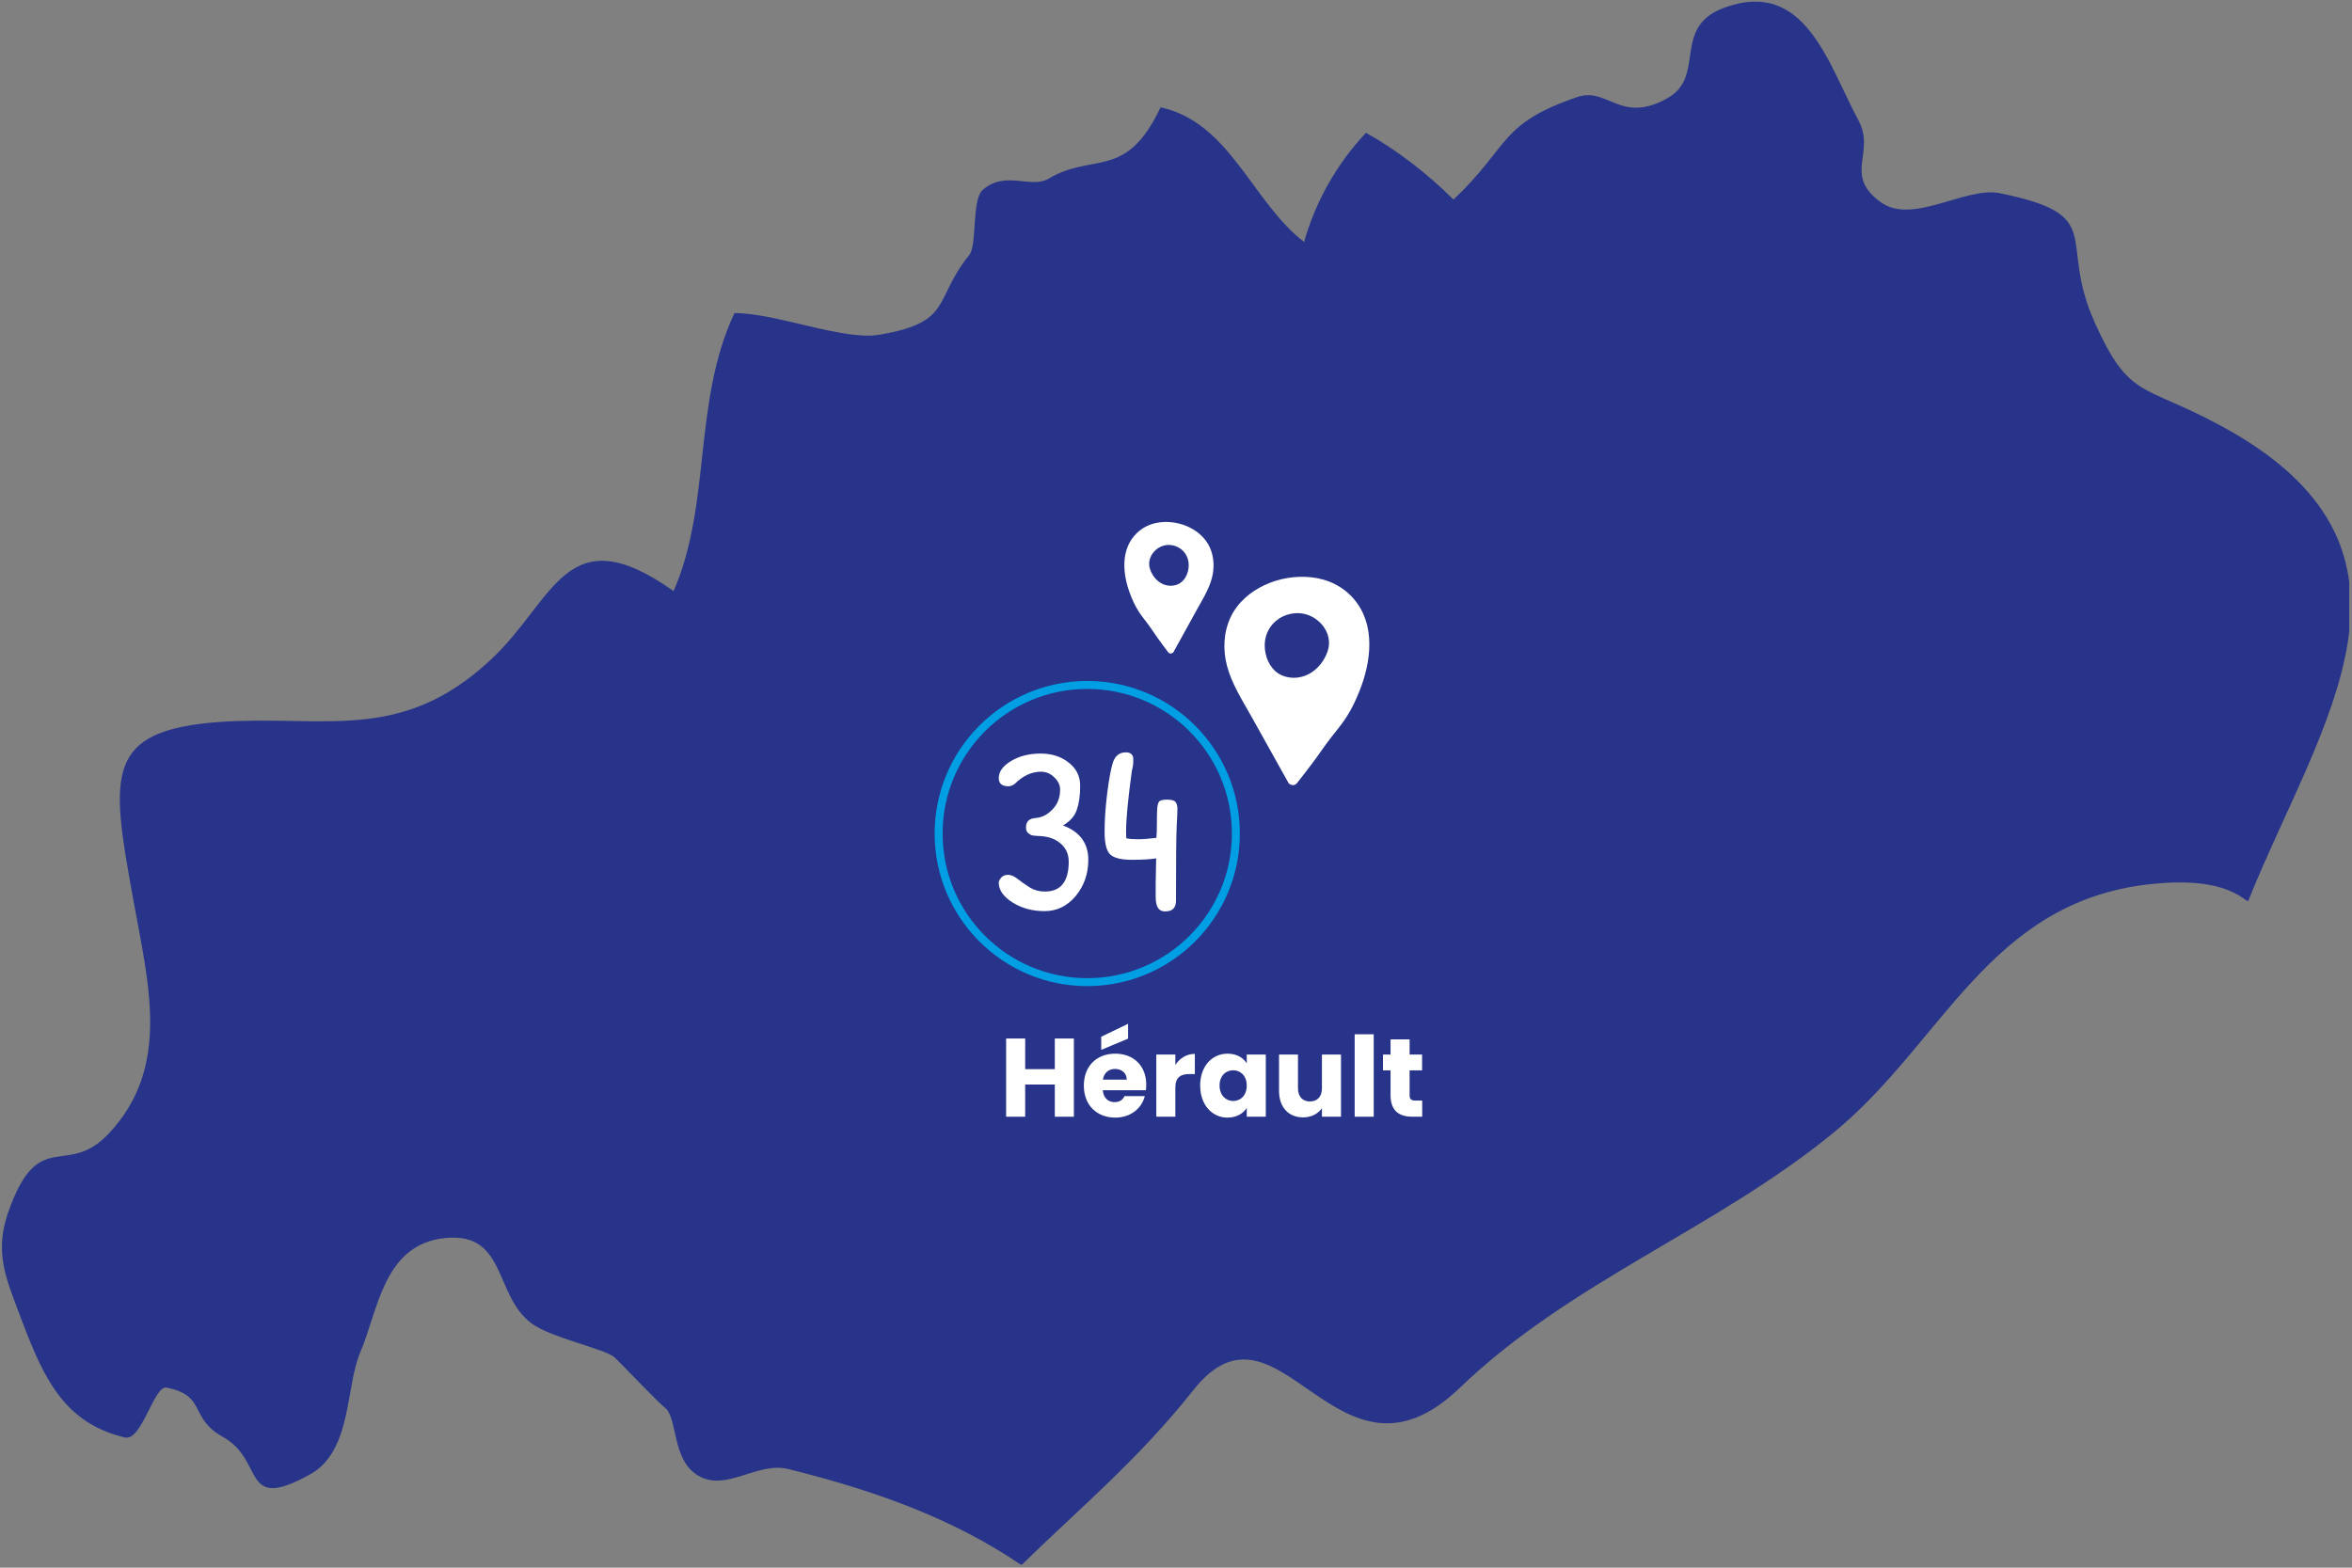 <svg width="591" height="394" viewBox="0 0 591 394" fill="none" xmlns="http://www.w3.org/2000/svg">
<rect x="0" y="0" width="591" height="394" fill="#808080" stroke="none"/>
<g clip-path="url(#clip0_2032_48406)">
<path d="M564.498 226.331C559.718 222.647 552.479 220.873 540.051 222.237C499.762 226.74 488.289 261.947 460.975 284.462C431.065 309.025 394.873 321.852 366.875 348.734C335.873 378.618 321.533 321.988 299.817 349.416C286.023 366.883 270.863 379.437 256.66 393.356C239.861 381.893 220.604 374.798 198.07 369.203C190.148 367.292 182.5 375.07 175.398 370.84C168.706 366.883 170.345 356.239 167.067 353.783C165.019 352.145 156.141 342.73 154.366 341.092C152.044 339.046 138.387 336.18 133.607 332.632C123.773 325.4 127.597 308.615 110.389 311.344C96.322 313.801 94.956 329.357 90.586 339.728C86.762 348.461 88.537 364.7 77.884 370.567C60.403 380.256 66.685 367.019 56.032 361.152C47.292 356.239 52.072 350.781 41.829 348.734C38.688 348.188 35.683 362.107 31.449 361.288C16.289 357.74 11.1 346.551 5.773 332.632C1.539 321.169 -2.012 314.756 2.769 302.748C10.143 283.643 16.972 295.925 27.352 284.872C43.194 267.951 37.185 246.936 33.361 225.376C27.762 194.536 26.259 183.483 55.35 181.436C81.435 179.662 100.692 186.894 123.227 165.88C139.479 150.869 142.074 129.309 169.252 148.55C178.813 126.716 174.032 101.062 184.549 78.683C195.065 78.683 211.863 85.642 220.877 84.141C239.588 81.003 234.398 75.408 243.549 64.082C245.597 61.489 244.095 50.163 246.963 47.707C252.563 42.794 258.982 47.434 263.352 44.978C274.688 38.155 282.882 45.524 291.623 26.965C309.104 30.786 314.567 50.709 327.678 60.807C330.546 50.709 335.873 41.157 343.248 33.379C350.896 37.609 358.817 43.75 365.236 50.163C379.44 36.654 376.708 31.059 396.375 24.373C404.023 21.78 407.164 31.332 419.046 24.645C428.743 19.187 420.002 6.906 433.114 1.993C453.6 -5.648 459.336 16.049 466.984 30.24C471.354 38.428 463.16 43.886 472.447 50.709C480.368 56.713 493.752 46.888 502.357 48.526C529.945 54.12 516.833 59.988 526.394 81.139C534.998 100.243 538.276 96.423 557.396 106.657C616.123 137.906 582.935 181.573 564.907 226.467L564.498 226.331Z" fill="#27348A"/>
</g>
<g clip-path="url(#clip1_2032_48406)">
<path d="M340.248 150.611C337.509 147.383 333.704 145.535 329.497 145.086C325.54 144.663 321.394 145.346 317.777 147.036C314.138 148.737 310.957 151.451 309.225 155.118C307.432 158.915 307.247 163.303 308.308 167.317C309.509 171.884 312.174 176.012 314.458 180.096C316.937 184.538 319.416 188.98 321.895 193.417L323.736 196.716C323.904 197.014 324.208 197.192 324.539 197.257C324.963 197.398 325.442 197.322 325.818 196.9C325.835 196.884 325.846 196.873 325.862 196.857C325.868 196.846 325.878 196.84 325.884 196.835C327.403 194.912 328.911 192.973 330.365 191.001C331.781 189.083 333.093 187.084 334.574 185.215C335.951 183.476 337.361 181.77 338.542 179.885C339.757 177.94 340.744 175.822 341.595 173.699C344.532 166.364 345.742 157.09 340.242 150.606L340.248 150.611ZM333.58 163.748C332.722 166.169 331.012 168.341 328.707 169.495C326.403 170.649 323.499 170.671 321.313 169.316C319.018 167.892 317.795 164.988 317.795 162.242C317.798 161.353 317.921 160.486 318.18 159.685C319.258 156.337 322.333 154.213 325.819 154.1C330.844 153.937 335.3 158.894 333.58 163.742L333.58 163.748Z" fill="white"/>
</g>
<g clip-path="url(#clip2_2032_48406)">
<path d="M284.936 134.748C286.637 132.709 288.987 131.543 291.578 131.259C294.016 130.992 296.564 131.423 298.782 132.49C301.013 133.565 302.957 135.279 304.006 137.595C305.091 139.993 305.184 142.764 304.511 145.3C303.751 148.184 302.091 150.791 300.666 153.37C299.119 156.176 297.572 158.981 296.026 161.783L294.877 163.867C294.772 164.055 294.584 164.168 294.38 164.209C294.119 164.298 293.825 164.25 293.595 163.983C293.585 163.973 293.578 163.966 293.568 163.956C293.565 163.949 293.558 163.946 293.555 163.942C292.629 162.728 291.71 161.503 290.825 160.258C289.963 159.046 289.165 157.784 288.262 156.604C287.423 155.505 286.564 154.428 285.846 153.237C285.108 152.009 284.51 150.671 283.997 149.33C282.224 144.697 281.524 138.84 284.94 134.745L284.936 134.748ZM288.977 143.045C289.493 144.574 290.535 145.946 291.948 146.675C293.36 147.404 295.147 147.417 296.499 146.562C297.918 145.662 298.685 143.828 298.698 142.094C298.7 141.533 298.629 140.985 298.473 140.479C297.825 138.365 295.943 137.023 293.799 136.952C290.707 136.849 287.941 139.98 288.977 143.042L288.977 143.045Z" fill="white"/>
</g>
<path fill-rule="evenodd" clip-rule="evenodd" d="M273.2 245.835C293.273 245.835 309.546 229.562 309.546 209.489C309.546 189.416 293.273 173.144 273.2 173.144C253.127 173.144 236.854 189.416 236.854 209.489C236.854 229.562 253.127 245.835 273.2 245.835ZM273.2 247.835C294.378 247.835 311.546 230.667 311.546 209.489C311.546 188.312 294.378 171.144 273.2 171.144C252.022 171.144 234.854 188.312 234.854 209.489C234.854 230.667 252.022 247.835 273.2 247.835Z" fill="#009EE3"/>
<path d="M265.051 280.66V272.568H257.603V280.66H252.815V261.004H257.603V268.704H265.051V261.004H269.839V280.66H265.051Z" fill="white"/>
<path d="M280.184 268.648C278.616 268.648 277.412 269.6 277.132 271.336H283.124C283.124 269.628 281.78 268.648 280.184 268.648ZM287.66 275.48C286.904 278.532 284.132 280.884 280.24 280.884C275.648 280.884 272.344 277.804 272.344 272.848C272.344 267.892 275.592 264.812 280.24 264.812C284.804 264.812 288.024 267.836 288.024 272.596C288.024 273.044 287.996 273.52 287.94 273.996H277.104C277.272 276.04 278.532 276.992 280.072 276.992C281.416 276.992 282.172 276.32 282.564 275.48H287.66ZM276.712 260.556L283.46 257.308V261.032L276.712 263.86V260.556Z" fill="white"/>
<path d="M295.338 273.408V280.66H290.55V265.036H295.338V267.64C296.43 265.988 298.138 264.868 300.238 264.868V269.936H298.922C296.654 269.936 295.338 270.72 295.338 273.408Z" fill="white"/>
<path d="M301.574 272.82C301.574 267.892 304.626 264.812 308.462 264.812C310.786 264.812 312.438 265.876 313.278 267.248V265.036H318.066V280.66H313.278V278.448C312.41 279.82 310.758 280.884 308.434 280.884C304.626 280.884 301.574 277.748 301.574 272.82ZM313.278 272.848C313.278 270.356 311.682 268.984 309.862 268.984C308.07 268.984 306.446 270.328 306.446 272.82C306.446 275.312 308.07 276.712 309.862 276.712C311.682 276.712 313.278 275.34 313.278 272.848Z" fill="white"/>
<path d="M336.958 265.036V280.66H332.17V278.532C331.218 279.876 329.538 280.828 327.438 280.828C323.826 280.828 321.39 278.336 321.39 274.164V265.036H326.15V273.52C326.15 275.648 327.354 276.824 329.146 276.824C330.994 276.824 332.17 275.648 332.17 273.52V265.036H336.958Z" fill="white"/>
<path d="M340.397 280.66V259.94H345.185V280.66H340.397Z" fill="white"/>
<path d="M349.411 275.228V269.012H347.507V265.036H349.411V261.228H354.199V265.036H357.335V269.012H354.199V275.284C354.199 276.208 354.591 276.6 355.655 276.6H357.363V280.66H354.927C351.679 280.66 349.411 279.288 349.411 275.228Z" fill="white"/>
<path d="M261.583 193.949C259.223 193.949 257.023 194.969 254.983 197.009C254.423 197.409 253.923 197.609 253.483 197.609C253.043 197.609 252.663 197.569 252.343 197.489C251.423 197.209 250.963 196.569 250.963 195.569C250.963 193.929 252.003 192.489 254.083 191.249C256.163 190.009 258.623 189.389 261.463 189.389C264.303 189.389 266.663 190.149 268.543 191.669C270.463 193.149 271.423 195.089 271.423 197.489C271.423 199.889 271.143 201.889 270.583 203.489C270.063 205.089 268.903 206.409 267.103 207.449C271.343 209.049 273.463 211.929 273.463 216.089C273.463 219.609 272.403 222.649 270.283 225.209C268.163 227.729 265.563 228.989 262.483 228.989C259.443 228.989 256.763 228.269 254.443 226.829C252.123 225.349 250.963 223.689 250.963 221.849C250.963 221.489 251.163 221.069 251.563 220.589C251.963 220.109 252.543 219.869 253.303 219.869C254.063 219.869 254.883 220.229 255.763 220.949C256.643 221.629 257.643 222.329 258.763 223.049C259.883 223.729 261.143 224.069 262.543 224.069C266.543 224.069 268.543 221.569 268.543 216.569C268.543 214.649 267.843 213.109 266.443 211.949C265.083 210.749 263.143 210.129 260.623 210.089C260.103 210.049 259.703 210.009 259.423 209.969C259.183 209.929 258.843 209.749 258.403 209.429C258.003 209.109 257.803 208.609 257.803 207.929C257.803 206.489 258.603 205.709 260.203 205.589C261.803 205.469 263.223 204.749 264.463 203.429C265.743 202.109 266.383 200.449 266.383 198.449C266.383 197.329 265.903 196.309 264.943 195.389C263.983 194.429 262.863 193.949 261.583 193.949Z" fill="white"/>
<path d="M290.517 215.729C289.077 215.969 287.037 216.089 284.397 216.089C281.757 216.089 279.957 215.649 278.997 214.769C278.037 213.889 277.557 211.989 277.557 209.069C277.557 206.109 277.777 202.869 278.217 199.349C278.657 195.829 279.137 193.249 279.657 191.609C280.217 189.929 281.297 189.089 282.897 189.089C283.977 189.089 284.597 189.549 284.757 190.469C284.757 190.709 284.757 191.089 284.757 191.609C284.757 192.129 284.637 192.869 284.397 193.829C283.437 200.869 282.957 205.889 282.957 208.889C282.957 209.609 282.977 210.209 283.017 210.689C283.737 210.849 284.697 210.929 285.897 210.929C287.137 210.929 288.697 210.809 290.577 210.569C290.657 209.729 290.697 208.609 290.697 207.209C290.697 205.769 290.717 204.569 290.757 203.609C290.797 202.649 290.937 201.969 291.177 201.569C291.417 201.169 292.097 200.969 293.217 200.969C294.377 200.969 295.097 201.169 295.377 201.569C295.697 201.969 295.857 202.529 295.857 203.249C295.857 203.929 295.797 205.389 295.677 207.629C295.557 209.829 295.497 216.069 295.497 226.349C295.497 228.149 294.617 229.049 292.857 229.049C292.777 229.049 292.697 229.049 292.617 229.049C291.137 229.049 290.397 227.829 290.397 225.389V222.089L290.517 215.729Z" fill="white"/>
<defs>
<clipPath id="clip0_2032_48406">
<rect width="590" height="393" fill="white" transform="translate(0.311 0.22)"/>
</clipPath>
<clipPath id="clip1_2032_48406">
<rect width="36.421" height="52.373" fill="white" transform="matrix(1 0 -0.004 1 307.726 144.961)"/>
</clipPath>
<clipPath id="clip2_2032_48406">
<rect width="22.413" height="33.077" fill="white" transform="matrix(-1 0 -0.004 1 304.977 131.179)"/>
</clipPath>
</defs>
</svg>
